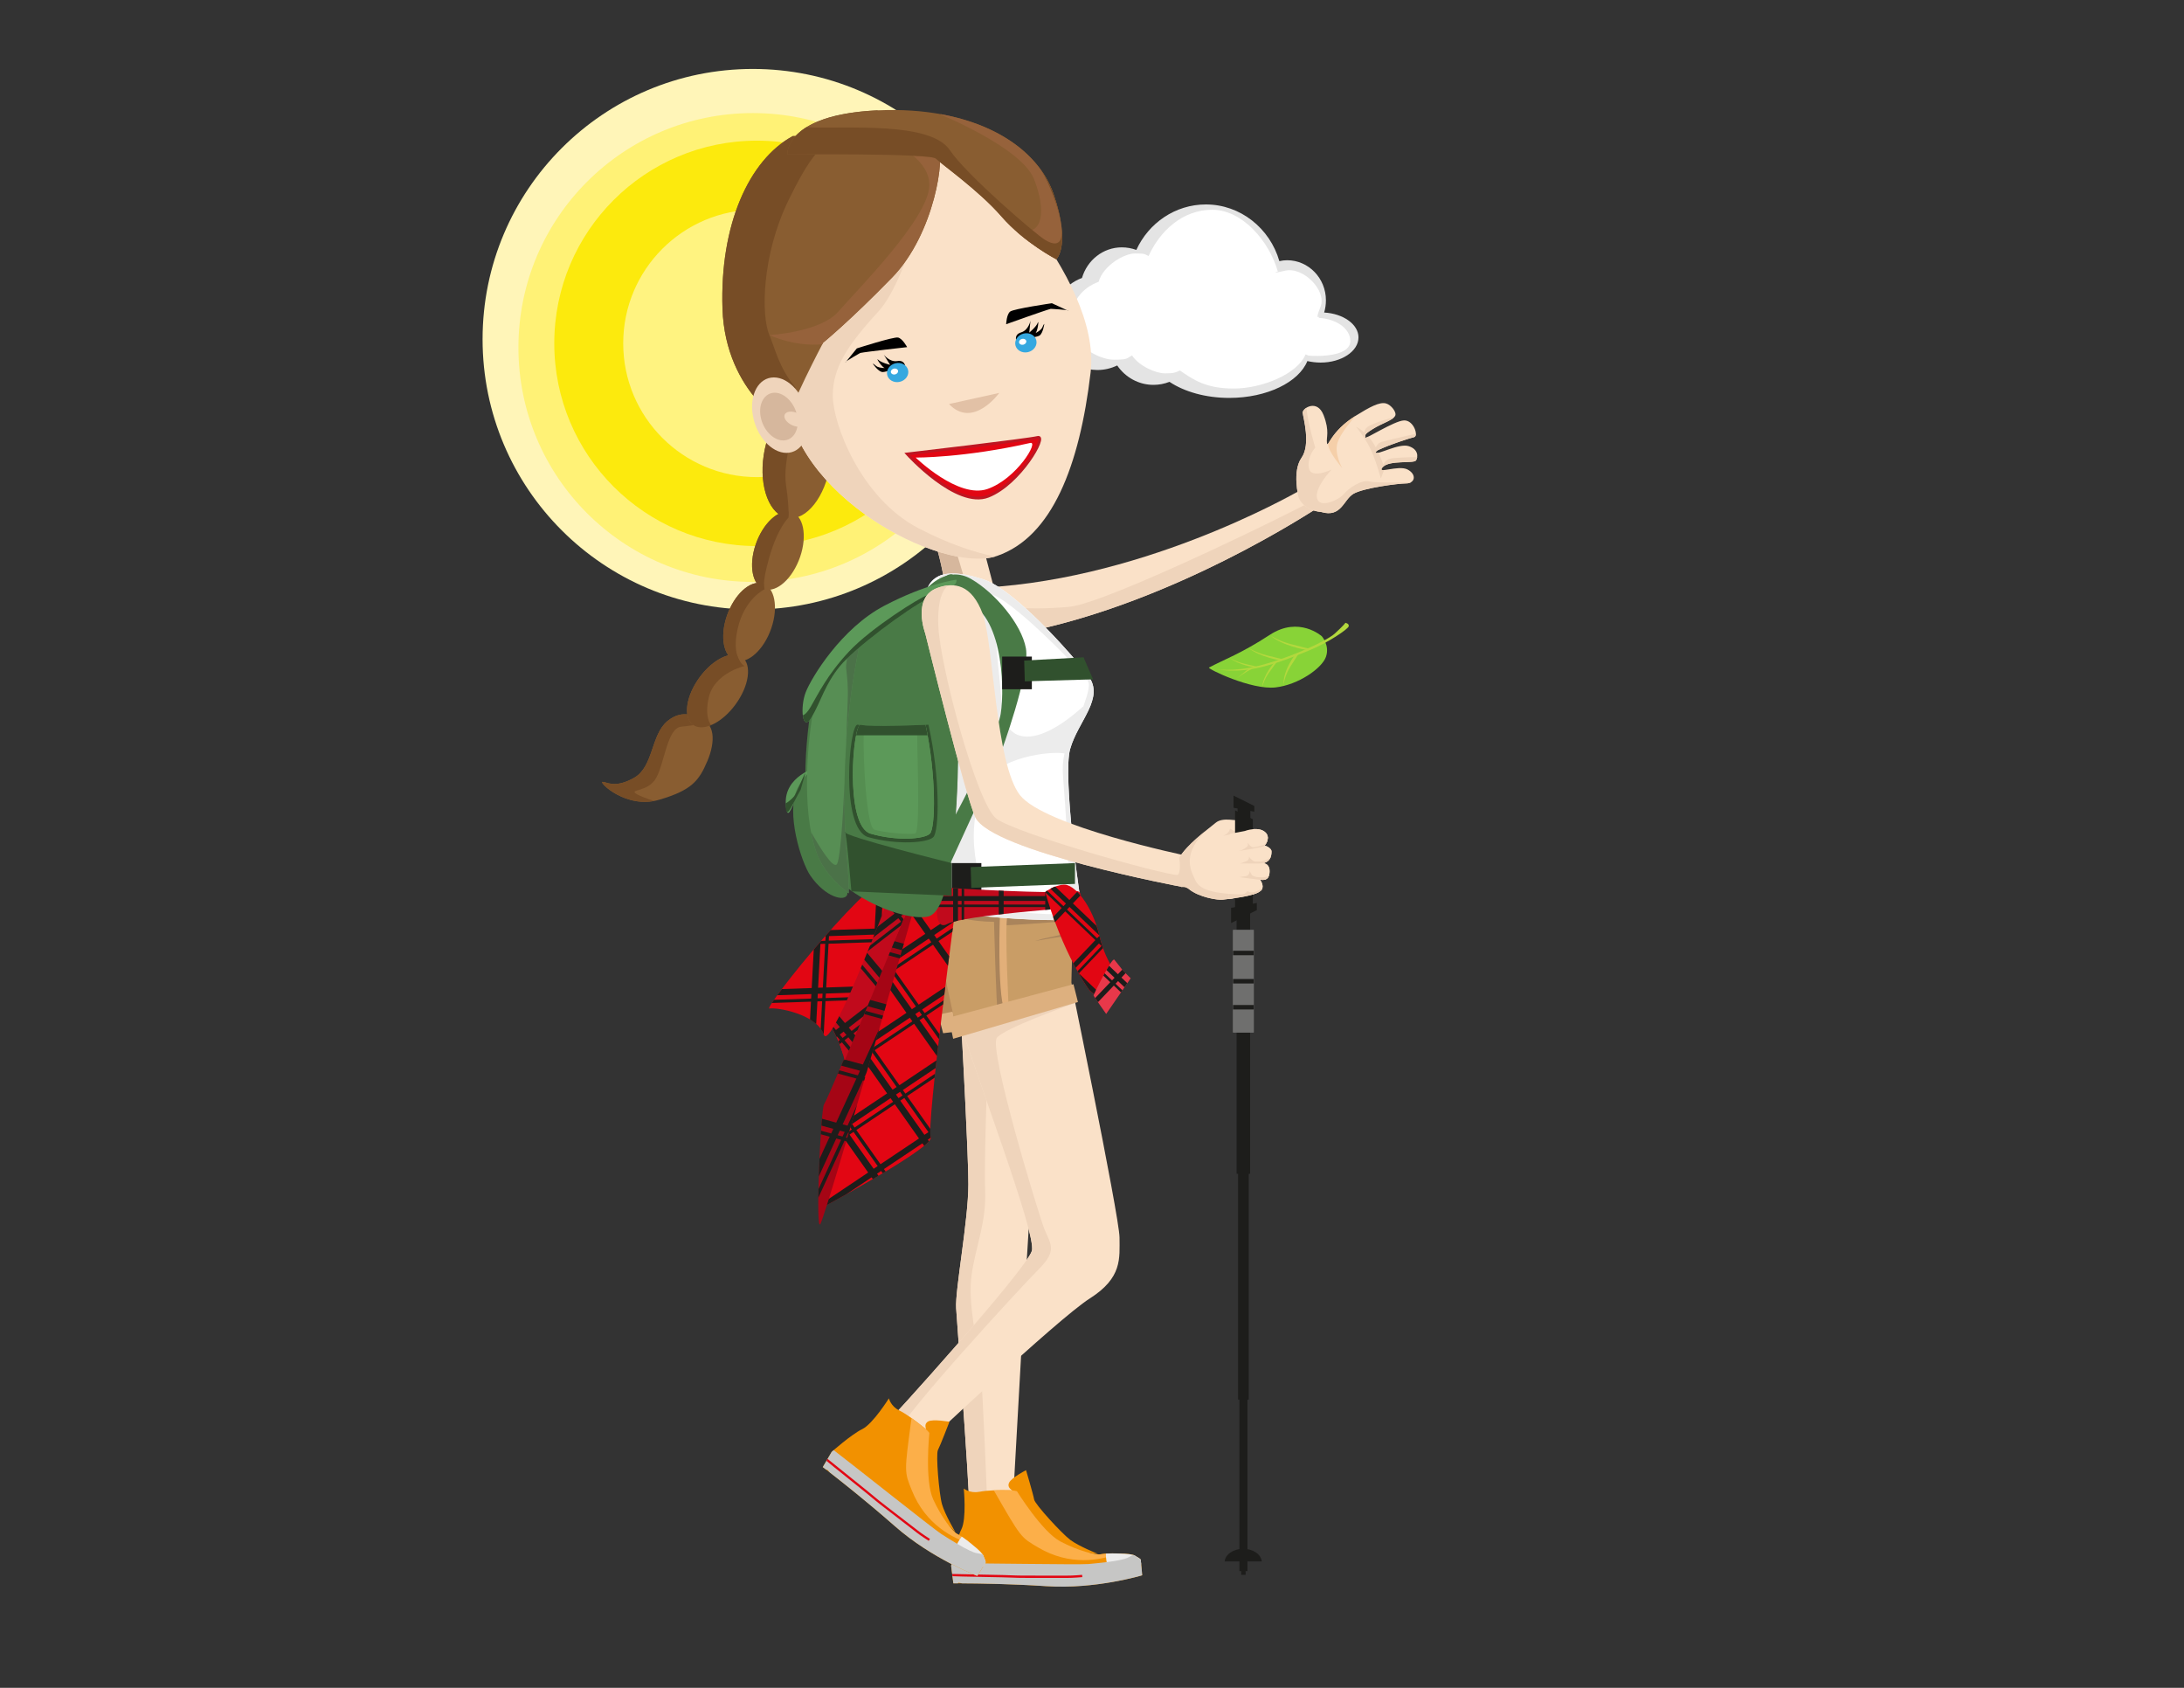<?xml version="1.0" encoding="UTF-8"?> <svg xmlns="http://www.w3.org/2000/svg" id="a" viewBox="0 0 792 612"><rect x="0" y="0" width="792" height="612" fill="#333333" stroke="none"/><g><circle cx="273" cy="123" r="98" fill="#fff5b8"></circle><circle cx="273" cy="126" r="85" fill="#fff276"></circle><circle cx="274.5" cy="124.5" r="73.5" fill="#fcea0d"></circle><circle cx="274.5" cy="124.5" r="48.5" fill="#fff380"></circle></g><g><path d="M437.29,74.13c-11.11,0-20.78,6.76-25.21,16.49-1.65-.6-3.42-.93-5.29-.93-6.79,0-12.55,4.67-14.42,11.1-6.46,2.36-11.11,8.74-11.11,16.16,0,9.51,7.53,17.21,16.72,17.21,2.56,0,4.97-.6,7.16-1.65,2.89,4.23,7.69,7.04,13.14,7.04,2.03,0,4-.38,5.82-1.1,5.34,3.57,13.09,5.83,21.69,5.83,13.68,0,25.22-5.72,28.31-13.36,1.5,.33,3.1,.55,4.81,.55,7.53,0,13.73-4.07,13.73-9.13,0-4.73-5.5-8.63-12.45-9.02,.43-1.43,.64-2.91,.64-4.45,0-7.97-6.3-14.51-14.05-14.51-.96,0-1.92,.11-2.83,.33-3.42-11.88-14.1-20.56-26.66-20.56Z" fill="#e4e4e4" fill-rule="evenodd"></path><path d="M439.64,76.06c-10.9,0-19.02,7.75-23.13,16.77-1.5-.61-.85-.93-4.86-.93s-11.54,4.34-13.25,10.28c-5.93,2.2-10.2,7.15-10.2,14.95s10.31,13.3,15.7,13.3,4.6-.55,6.62-1.54c2.62,3.9,8.6,6.49,12.02,6.49s3.69-.33,5.34-1.04c4.91,3.35,9.35,6.54,19.55,6.54s23.13-5.28,26.01-12.37c1.34,.38,.11,.55,4.38,.55s11.86-.88,11.86-5.39-5.02-8.03-11.43-8.41c.43-1.27-1.71,1.76,.64-4.07,2.3-5.83-6.31-14.62-12.93-13.03-6.68,1.59-1.76,.06-2.57,.27-3.15-10.99-12.87-22.37-23.77-22.37Z" fill="#fff" fill-rule="evenodd"></path></g><g><path d="M339.98,199.55s4.31,15.09,3.23,23.71c-1.08,8.62,21.01,4.31,21.01,4.31l-8.62-32.86-15.62,4.85Z" fill="#fae1c8"></path><path d="M355.75,226.35c-2.87-3.23-7.65-23.34-9.82-28.65l-5.95,1.85s4.31,15.09,3.23,23.71c-.55,4.36,4.85,5.41,10.3,5.38,1.99-.65,3-1.42,2.23-2.29Z" fill="#d6b79d"></path><g><path d="M348.01,360.96s3.16,55.57,3.16,68.5-4.85,38.39-4.44,44.85c.4,6.46,6.06,80,4.85,80.41-1.21,.4,15.35-2.42,15.35-2.42,0,0,6.47-121.62,8.08-132.13,1.62-10.51,1.21-61.42,1.21-61.42l-28.21,2.21Z" fill="#fae1c8"></path><path d="M348.36,367.22c.82,14.89,2.81,51.98,2.81,62.24,0,12.93-4.85,38.39-4.44,44.85,.4,6.46,6.06,80,4.85,80.41-.59,.2,3-.37,6.85-1-.72-14.33-1.94-48.52-2.81-56.78-1.08-10.24-4.85-24.24-3.23-35.02,1.62-10.78,5.39-18.86,4.85-30.71-.54-11.85,1.62-63.03,1.62-63.03,0,0-4.46-.45-10.49-.96Z" fill="#efd4bb"></path></g><g><path d="M367.17,540.6c-.19-.45-2.06-1.13-1.25-2.95,.81-1.82,6.16-4.58,6.16-4.58,0,0,2.67,8.99,2.94,10.66,.26,1.67,10.02,12.34,13.17,14.67,3.15,2.33,10,5.04,10,5.04,0,0-13.59-1.09-17.89-4.24-4.3-3.15-12.92-18.1-13.14-18.61Z" fill="#f29100"></path><path d="M355.02,540.94c1.52-.3,3.23-.45,4.86-.53,2.83-.13,5.4-.04,6.25-.05,1.35-.02,2.64,.34,2.64,.34,0,0,9.13,14.73,15.7,18.17,6.56,3.44,12.89,5.03,14.66,4.69,1.77-.35,3.98-.35,6.76-.28,2.78,.07,4.96,.26,5.75,.84,.79,.58,1.9,.92,2.01,1.51,.12,.59,.53,5.54,.53,5.54,0,0-16.8,5.12-34.7,3.95-17.9-1.17-33.77-1.02-33.77-1.02l-.81-6.35s1.79-9.37,3.74-13.25c1.94-3.88,.86-14.77,.86-14.77,0,0,2.29,1.82,5.51,1.19Z" fill="#f29100"></path><path d="M384.48,558.88c-6.56-3.44-15.7-18.17-15.7-18.17,0,0-1.3-.36-2.64-.34-.8,0-3.13-.07-5.75,.03,9.99,17.4,9.77,16.98,16.11,20.72,11.52,6.79,22.53,4.69,29.14,2.18-2.66-.07-4.79-.05-6.51,.28-1.77,.34-8.1-1.24-14.66-4.69Z" fill="none"></path><path d="M384.48,558.88c-6.56-3.44-15.7-18.17-15.7-18.17,0,0-1.3-.36-2.64-.34-.8,0-3.13-.07-5.75,.03,9.99,17.4,9.77,16.98,16.11,20.72,11.52,6.79,22.53,4.69,29.14,2.18-2.66-.07-4.79-.05-6.51,.28-1.77,.34-8.1-1.24-14.66-4.69Z" fill="#fcaf49"></path><path d="M405.9,563.29c-1.86-.05-3.47-.06-4.86,.04-.07,1.57,.38,4.03,.66,4.22,0,0,7.95,.04,12.14-.36-.07-.75-.14-1.36-.17-1.54-.12-.59-1.23-.93-2.01-1.51-.79-.58-2.97-.77-5.75-.84Z" fill="#ececec"></path><path d="M394.56,567.1c-2.93,.3-40.91-.33-49.45-.27-.12,.58-.19,.93-.19,.93l.81,6.35s.57,0,1.62,0c.15-.15,.24-.23,.24-.23l1.39,.24c5.53,.02,17.49,.17,30.53,1.02,17.9,1.17,34.7-3.95,34.7-3.95,0,0-.41-4.95-.53-5.54-.12-.59-1.23-.93-2.01-1.51-.17-.12-.4-.22-.69-.31-.59,.24-1.2,.53-1.79,.86-2.49,1.41-11.31,2.09-14.62,2.43Z" fill="#c6c6c5"></path><path d="M387.1,572.14c1.77,.03,5.24-.28,5.39-.29l-.07-.82s-3.58,.32-5.3,.28c-.57,0-2.72,0-5.39,0-5.32,0-13.36,.02-14.12-.08-.58-.08-5.96-.18-11.66-.29-4.11-.08-8.63-.17-10.65-.23l.1,.81c1.56,.08,4.59,.14,10.54,.25,5.17,.1,11.04,.21,11.57,.28,.75,.1,7.16,.1,14.23,.09,2.66,0,4.8,0,5.37,0Z" fill="#e20613"></path></g><g><g><path id="b" d="M351.28,213.26c60.87-1.45,117.4-33.96,120.17-35.44,.58-2.44,8.7,4.77,8.7,4.77,0,0-57.38,39-116.9,48.13l-11.97-17.47Z" fill="#fae1c8"></path><path d="M478.04,183.99c.08-1.71,.04-2.87-.14-3.27-.06-.05-.12-.1-.19-.15-.03,0-.06,.02-.09,.05-2.22,1.87-75.98,38.22-89.94,39.42-34.18,2.96-36.4-6.78-36.4-6.78l11.97,17.47c52.82-8.11,103.93-39.72,114.79-46.74Z" fill="#efd4bb"></path></g><g id="c"><path id="d" d="M470.92,180.34s-2.41-9.41,1.06-14.33c3.47-4.92,.55-14.71,.43-16.36-.12-1.65,5.25-5.08,7.57,.87,2.32,5.96,.88,8.12,1.24,10.12,.36,2,1.17-4.16,10.35-9.86,5.17-3.21,8.71-5.12,11.03-4.5,1.93,.51,4.03,3.32,3.32,4.53-.97,1.66-4.56,2.53-8.17,4.79-3.61,2.26-2.33,2.1-2.67,3.05-.34,.96,10.47-6.06,14.04-6.21,3.57-.16,5.42,5.7,3.66,6.07-1.75,.37-14.49,4.55-13.89,5.58,.6,1.02,8.37-3.47,11.95-2.32,3.58,1.15,3.45,3.92,2.66,5.16-.8,1.24-9.67-.25-12.1,2.47-2.44,2.72,5.68-.94,9.06,.85,3.38,1.79,2.68,5-.47,5.03-3.14,.03-15.58,1.65-19.18,3.77-3.61,2.12-4.36,8.76-11.67,6.6-6.77-.63-8.22-5.33-8.22-5.33h0Z" fill="#fae1c8"></path><path id="e" d="M482.13,185.36l-.54-.05" fill="none"></path><path id="f" d="M470.92,180.34s-2.41-9.41,1.06-14.33c3.47-4.92,.55-14.71,.43-16.36-.04-.54,.51-1.28,1.36-1.81,0,.02,0,.05,0,.07,.42,5.25,3.19,14.41,3.19,14.41,0,0-3.01,3.19-2.32,7.38,.7,4.19,8.27,.56,8.27,.56,0,0-6.2,6.37-5.31,10.36,.9,3.99,8.09,.54,9.73-1.48,1.64-2.02,6.28-5.27,9.12-4.58,2.28,.56,11.65,.39,15.23,.29-.44,.26-1.01,.42-1.7,.43-3.14,.03-15.58,1.65-19.18,3.77-3.61,2.12-4.36,8.76-11.67,6.6-6.77-.63-8.22-5.33-8.22-5.33h0Zm34.73-29.15c-1.25,1.43-4.57,2.34-7.9,4.42-3.61,2.26-2.34,2.1-2.67,3.05-.07,.2,.37,.04,1.14-.34,.3,.34,.6,.71,.92,1.11,.64,.82,1.24,1.78,1.78,2.79,.33-.76,.95-1.64,2.13-1.99,1.88-.56,9.91-2.38,12.4-2.95,0,.66-.2,1.14-.67,1.24-1.32,.28-8.91,2.74-12.29,4.36-.4,.12-.76,.23-1.05,.32,.03,.06,.06,.12,.09,.19-.49,.3-.74,.54-.64,.71,.11,.19,.47,.19,1.01,.07,.76,1.63,1.36,3.19,1.75,4.27,.36-.77,1.04-1.71,2.27-2.07,1.62-.48,7.12-.59,10.01-.62-.06,.47-.22,.88-.42,1.2-.8,1.24-9.67-.25-12.1,2.47-.82,.91-.45,1.11,.53,1.03l-1.2,3s-2.03-7.36-4.02-11.23c-1.99-3.88-4.92-7.41-4.92-7.41,0,0,1.24,.44,3,2.04,0-.66,.25-1.42,1.17-2.09,1.92-1.38,8.42-3.21,9.71-3.57h0Z" fill="#efd4bb"></path><path id="g" d="M481.62,160.88c.73-.9,2.79-5.64,9.97-10.09h.01c-1.66,1.87-5.34,6.25-6.48,9.47-1.48,4.2,1.65,9.49,1.65,9.49,0,0-5.32-6.15-5.16-8.88h0Z" fill="#f5cfa9"></path></g></g><g><path d="M386.59,347.43s19.39,93.74,19.39,101.29,1.08,14.55-10.78,22.09c-11.85,7.54-61.96,54.95-61.96,54.95,0,0-12.93-9.16-12.39-9.16s51.18-56.03,53.34-63.03c1.97-6.42-24.08-73.41-28.88-92.07-.44-1.71-.7-3.02-.75-3.83-.54-9.7,5.39-17.24,5.39-17.24l36.64,7Z" fill="#fae1c8"></path><path d="M389.92,363.68c-.5-2.44-.95-4.67-1.36-6.66l-41.93,9.11c7.02,23.17,29.4,81.48,27.57,87.44-2.16,7-52.8,63.03-53.34,63.03-.22,0,1.86,1.57,4.37,3.4,.08-.14,.15-.28,.2-.44,2.16-6.46,44.18-52.26,51.18-59.26,7-7,4.31-9.16,2.16-14.55-2.16-5.39-20.47-65.73-17.24-69.5,2.86-3.34,23.63-10.89,28.38-12.58Z" fill="#efd4bb"></path></g><path d="M353.32,366.97l-9.29,7.27s-18.18-35.15-2.42-46.87c15.76-11.72,22.63-6.06,22.63-6.06l14.95,39.19-25.86,6.47Z" fill="#b58857"></path><polygon points="340.26 367.91 348.47 366.16 348.61 373.83 342.01 374.64 340.26 367.91" fill="#ddb07f"></polygon><path d="M341.2,346.36c3.64,18.59,6.06,28.29,6.06,28.29l22.91-6.51c-3.55-20.4-5.94-46.82-5.94-46.82,0,0-2.43-3.39-5.25-7.62-2.24-.79-3.64-1.27-3.64-1.27,0,0-17.78,15.35-14.14,33.94Z" fill="#b28a5d"></path><path d="M355.34,312.42s-17.78,15.35-14.14,33.94c3.64,18.59,6.06,28.29,6.06,28.29l41.21-11.72s0-30.3,2.42-33.94c2.42-3.64-35.56-16.57-35.56-16.57Z" fill="#c99d66"></path><g><path d="M384.16,339.08l-6.19,1.35-2.69,.81s11.31-2.15,13.74-1.88c.05,0,.12,0,.18,.02,.1-1.33,.2-2.59,.32-3.76-2.54,1.68-5.36,3.47-5.36,3.47Z" fill="#aa845b"></path><path d="M351.3,333.43c4.04,.81,9.16,.81,9.16,.81,0,0,.81,30.98,1.35,32.59,.54,1.62,2.42-.27,2.42-.27l-.54-30.98s18.2-.93,26.07-2.02c.3-2.23,.68-3.89,1.14-4.58,1.42-2.13-11.06-7.46-21.62-11.51-6.52,.24-16.36,.6-16.9,.6-.66,0-3.14,2.36-4.6,3.05-1.77,2.56-3.52,5.59-4.84,8.97,1.59,.85,5.29,2.72,8.37,3.33Z" fill="#aa845b"></path></g><path d="M362.62,331.54s-1.08,27.48,1.62,35.02c2.69,7.54,1.08,3.23,1.08,3.23l.54-2.69s-1.62-30.71-.54-35.02c1.08-4.31-2.69-.54-2.69-.54Z" fill="#e2af79"></path><polygon points="344.03 368.99 389.28 356.86 390.9 363.33 345.65 376.66 344.03 368.99" fill="#ddb07f"></polygon><path d="M335.41,219.75s9.29,33.13,11.31,51.72c2.02,18.59-2.83,48.8-7.14,54.28-5.93,7.54,54.14,9.02,53.47,7.14-1.11-3.12-7.81-51.18-4.98-61.28,2.83-10.1,12.66-18.45,6.6-26.53-6.06-8.08-26.8-31.25-37.71-34.88-10.91-3.64-22.09-4.44-21.55,9.56Z" fill="#fff"></path><path d="M387.77,273.08s0-.03,0-.05c.03-.16,.05-.32,.08-.47,0-.05,.02-.1,.03-.15,.02-.12,.05-.23,.07-.34,.04-.16,.08-.32,.12-.46,.18-.63,.38-1.26,.61-1.88v-.03c.24-.61,.48-1.21,.74-1.81,.01-.03,.02-.05,.03-.07,.25-.58,.52-1.16,.8-1.73,.02-.05,.05-.09,.07-.14,.27-.54,.54-1.08,.82-1.61,.05-.1,.11-.21,.16-.31,.22-.42,.45-.84,.68-1.26,.98-1.81,1.96-3.57,2.77-5.29h0c2.01-4.32,2.91-8.39-.09-12.39-5.58-7.44-23.59-27.64-34.93-33.65h0s-.04-.02-.06-.03h-.01c-.95-.51-1.87-.92-2.71-1.2-6.24-2.08-12.57-3.23-16.74-1.21,.33,.77,.78,1.45,1.39,2.02,2.97,2.77-.18,10.21-3.68,18.16,2.9,11.21,7.46,29.97,8.8,42.32,2.02,18.59-2.83,48.8-7.14,54.28-2.35,3,5.7,5.03,16.23,6.28h0s.1,.01,.14,.02c.42,.05,.84,.1,1.27,.14,.04,0,.08,0,.12,.01,.47,.05,.94,.1,1.41,.15,.14,.01,.28,.03,.42,.04,.34,.03,.68,.07,1.02,.1,.17,.01,.33,.03,.5,.05,.34,.03,.67,.06,1.01,.09,.15,.01,.3,.03,.45,.04,.06,0,.11,.01,.17,.02h0c14.77,1.25,31.08,1.18,30.73,.2-1.05-2.95-7.09-46-5.37-59.27,.02-.19,.05-.37,.08-.54Zm-27.04-57.1c8.62,3.77,32.33,28.01,33.94,31.25,.65,1.3-.35,4.93-1.81,8.92-.11,.07-.23,.13-.34,.23-16.16,14.55-28.01,14.01-29.09,0-.51-6.59-3.08-29.08-3.53-40.82,.26,.14,.53,.28,.83,.42Zm25.86,115.29c-2.03,.81-18.06-.51-25.19-1.22-.19-.31-.41-.62-.67-.94-6.46-8.08-11.31-27.61-3.77-44.72,4.33-9.82,24.06-12.2,29.08-11.18-.47,1.93-.83,4.63-.53,8.49,.54,7,3.77,48.49,1.08,49.56Z" fill="#ececec"></path><path d="M336.49,213.02s7-8.05,15.62-3.11c8.62,4.94,18.32,16.31,19.93,25.2,1.62,8.89-9.16,38.05-9.16,38.05l-19.93,43.57,.54-15.62s17.78-32.39,19.4-42.27c1.62-9.88,.54-39.03-14.55-41.01-15.08-1.98-11.85-2.65-11.85-2.65h1.35l-1.35-2.15Z" fill="#497a46"></path><rect x="363.42" y="238.07" width="10.77" height="11.85" fill="#1d1d1b"></rect><polygon points="396.4 246.33 371.63 247.05 371.41 239.51 392.93 238.34 396.4 246.33" fill="#31512e"></polygon><rect x="345.11" y="312.95" width="10.77" height="11.85" fill="#1d1d1b"></rect><polygon points="389.82 320.5 352.23 321.93 352.01 314.4 389.82 312.95 389.82 320.5" fill="#31512e"></polygon><g><path d="M346.8,327s-11.03,81.89-9.26,85.29c1.77,3.4-38.32,24.97-38.32,24.97,0,0,9.45-34.64,9.14-37.07-.31-2.43-.06-15.2-6.03-26.26-5.97-11.07,23.29-57.32,23.29-57.32l21.18,10.39Z" fill="#e20613"></path><path d="M318.06,425.56l1.46-.98,.59,.83c.35-.21,.7-.42,1.05-.63l-.62-.88,13.96-9.34,.64,.91c.74-.61,1.33-1.16,1.74-1.64l-.41-.59,1.12-.75c0-.07-.02-.14-.05-.19-.17-.33-.22-1.37-.18-2.98l-8.4-11.89,9.96-6.67c.05-.47,.1-.95,.15-1.43l-10.75,7.2-.92-1.3,11.9-7.96c.1-.92,.2-1.85,.31-2.79l-13.44,9-8.96-12.69,14.29-9.57,8.28,11.73c.13-1.17,.27-2.35,.41-3.54l-6.72-9.51,1.46-.98,5.56,7.87c.07-.6,.14-1.21,.21-1.82l-4.76-6.73,6.06-4.05c.06-.48,.12-.97,.18-1.45l-6.87,4.6-.92-1.3,8.05-5.39c.12-.95,.23-1.88,.35-2.81l-9.64,6.45-8.76-12.4,13.96-9.34,5.4,7.65c.15-1.19,.3-2.35,.45-3.48l-3.87-5.48,5.02-3.36c.07-.5,.13-.99,.19-1.46l-5.85,3.91-.92-1.3,7.04-4.71c.14-1.04,.26-1.99,.37-2.83l-8.65,5.79-12.94-18.32-.74,.49c-.26,.42-.54,.88-.84,1.39l12.54,17.76-13.96,9.34-7.73-10.95c-.21,.4-.43,.81-.64,1.22l7.36,10.42-1.46,.98-6.81-9.64c-.41,.79-.81,1.59-1.22,2.4l6.05,8.56-13.62,9.12c-.36,1.11-.69,2.18-.96,3.22l.51-.34,.92,1.3-1.47,.98-.33-.46c-.26,1.17-.46,2.27-.57,3.3l8.32,11.78-4.15,2.78c.21,.74,.41,1.47,.58,2.19l4.81-3.22,.92,1.3-5.35,3.58c.09,.39,.16,.79,.24,1.17l5.75-3.85,8.96,12.69-13.96,9.34-.31-.44c-.26,1.15-.56,2.45-.9,3.84l1.43-.96,.92,1.3-1.46,.98-.9-1.27c-.3,1.22-.62,2.51-.95,3.84l.51-.34,8.75,12.39-15.08,10.09c-.35,1.29-.55,2.04-.55,2.04,0,0,3.15-1.69,7.64-4.21l9.23-6.17,.46,.64c.68-.4,1.37-.8,2.05-1.21l-.54-.76Zm1.24-3.42l-8.75-12.39,13.96-9.35,8.75,12.4-13.96,9.34Zm17.4-11.64l-1.47,.98-8.76-12.39,1.47-.98,8.75,12.4Zm-10.31-14.6l.92,1.3-1.47,.98-.92-1.3,1.47-.98Zm-9.82-16.02l-.92-1.3,14.29-9.56,.92,1.3-14.29,9.56Zm16.81-13.17l.92,1.3-1.46,.98-.92-1.3,1.46-.98Zm-1.24-1.75l-1.46,.98-8.76-12.4,1.46-.98,8.76,12.4Zm4.67-24.63l.92,1.3-13.96,9.34-.92-1.3,13.96-9.34Zm-14.98,10.03l.92,1.3-1.46,.98-.92-1.3,1.46-.98Zm-1.88,4.5l8.76,12.4-14.29,9.57-8.76-12.4,14.29-9.57Zm-15.85,7.36l14.29-9.57,.92,1.3-14.29,9.57-.92-1.3Zm7.83,16.26l-8.76-12.4,1.46-.98,8.76,12.4-1.47,.98Zm1.24,1.75l1.46-.98,.92,1.3-1.46,.98-.92-1.3Zm1.56,2.2l1.46-.98,8.96,12.69-1.47,.98-8.96-12.69Zm-5.74,25.11l13.96-9.35,.92,1.3-13.96,9.34-.92-1.3Zm7.83,16.26l-8.76-12.4,1.46-.98,8.76,12.39-1.46,.98Z" fill="#1d1d1b"></path><path d="M333.93,320.75c-3.12,2.8-32.98,76.66-35.11,79.7-1.21,1.73-3.21,47.45-1.28,43.29,3.13-6.74,36.39-122.99,36.39-122.99Z" fill="#a50515"></path><g><path d="M326.59,346.29l-4.06-1.1c-.17,.39-.33,.78-.5,1.17l4.21,1.15c.12-.41,.23-.81,.35-1.21Z" fill="#1d1d1b"></path><path d="M306.76,412.43l.77-1.68,.25,.07c.96-3.25,1.96-6.64,2.99-10.12l-3.42,7.46-1.76-.48,7.33-15.97,.45,.12c.12-.4,.24-.81,.36-1.21l-.27-.07,.77-1.67h.01c1.55-5.31,3.12-10.68,4.65-15.96l-5.99,13.06-6.85-1.86c-.33,.78-.65,1.54-.97,2.28l6.78,1.84-.77,1.68-6.73-1.83c-.17,.4-.34,.79-.5,1.17l6.7,1.82-7.33,15.97-5.15-1.4c-.07,.77-.14,1.6-.2,2.49l4.31,1.17-.77,1.68-3.68-1c-.03,.42-.06,.85-.09,1.29l3.23,.88-3.71,8.09c-.09,2.11-.18,4.25-.24,6.34l6.33-13.78,1.76,.48-8.21,17.88c-.02,1.07-.04,2.11-.05,3.11l9.48-20.65,.68,.18c.12-.4,.24-.81,.36-1.21l-.5-.14Zm-1.22-.33l-1.76-.48,.77-1.68,1.76,.48-.77,1.68Z" fill="#1d1d1b"></path><path d="M323.26,343.5l3.83,1.04c.23-.8,.46-1.58,.68-2.35l-3.53-.96c-.32,.75-.65,1.5-.98,2.27Z" fill="#1d1d1b"></path><path d="M320.23,368.26l-6.73-1.83c-.16,.39-.33,.78-.5,1.17l6.88,1.87c.12-.41,.24-.81,.35-1.21Z" fill="#1d1d1b"></path><path d="M314.21,364.74l6.53,1.77c.23-.79,.46-1.57,.68-2.35l-6.25-1.7c-.32,.76-.64,1.52-.96,2.28Z" fill="#1d1d1b"></path></g><path d="M306.33,384.51c8.62-20.14,22.13-53.48,26.8-64.21l-7.52-3.69s-29.26,46.25-23.29,57.32c1.88,3.48,3.14,7.14,4,10.58Z" fill="#c10a1c"></path><g><path d="M310.96,373.57c.29-.68,.58-1.37,.87-2.07l-3.01,2.32-1.03-1.22,5.27-4.07c.55-1.32,1.11-2.66,1.67-4l-8.32,6.42-4.4-5.25c-.22,1.12-.37,2.18-.44,3.16l2.97,3.54-1.39,1.07-1.51-1.8c.12,.86,.34,1.61,.69,2.25,.37,.69,.71,1.39,1.04,2.09l.19-.15,1.02,1.22-.55,.43c.15,.36,.29,.71,.43,1.07l.84-.64,2.54,3.03c.18-.42,.36-.84,.53-1.26l-2.11-2.52,1.39-1.08,1.48,1.77c.34-.81,.68-1.62,1.03-2.45l-.64-.77,1.43-1.1Zm-5.41,2.78l-1.02-1.22,1.39-1.08,1.03,1.22-1.39,1.08Z" fill="#1d1d1b"></path><path d="M322.84,321.14c-.4,.66-.82,1.38-1.28,2.15l5.18,6.17-1.39,1.08-4.73-5.64c-.21,.36-.43,.74-.65,1.12l4.41,5.27-12.58,9.71c-.74,1.45-1.46,2.92-2.17,4.39l.99-.77,1.02,1.22-1.39,1.08-.87-1.03c-.19,.41-.39,.81-.58,1.21l.47,.56-1.14,.88c-.33,.72-.65,1.43-.96,2.14l2.82-2.17,7.61,9.09c.18-.43,.35-.85,.53-1.27l-7.17-8.56,1.39-1.08,6.54,7.8c.34-.83,.68-1.65,1.02-2.47l-5.68-6.78,12.47-9.63c.33-.79,.65-1.57,.96-2.33l-.93-1.11,1.39-1.07,.3,.36c.73-1.75,1.41-3.38,2.04-4.88l-1.85,1.42-5.77-6.88Zm3.94,13.02l-13.27,10.25-1.03-1.22,13.27-10.25,1.03,1.22Z" fill="#1d1d1b"></path></g><path d="M325.62,316.61c-7.83-2.49-49.23,49.59-46.61,49.08,2.62-.5,17.15,1.94,19.72,9.43,2.56,7.49,26.89-58.51,26.89-58.51Z" fill="#e20613"></path><g><path d="M296.41,363.1l1.73-.06-.53,9.97c.46,.63,.83,1.31,1.09,2.03l.64-12.04,7.74-.26c.17-.37,.34-.76,.52-1.14l-8.2,.28,.09-1.63,8.86-.3c.32-.72,.65-1.47,.97-2.22l-9.71,.33,.85-15.88,15.53-.52c.15-.38,.3-.76,.46-1.14l-15.92,.53,.09-1.63,16.46-.55v.09c.94-2.38,1.84-4.68,2.68-6.86l.59-11.01,3.67-.12c.15-.41,.29-.79,.43-1.14l-4.04,.14,.07-1.39c-1.04,.71-2.18,1.6-3.4,2.63l.94-.03-.83,15.51-15.96,.54c-.67,.75-1.33,1.5-2,2.26h.18l-.09,1.62-1.55,.05c-.9,1.04-1.79,2.08-2.67,3.12l-.75,13.98-10.8,.36c-.61,.8-1.16,1.55-1.67,2.24l12.35-.42-.09,1.63-13.45,.45c-.29,.42-.55,.81-.78,1.15l14.17-.47-.34,6.46c.81,.49,1.56,1.03,2.24,1.62l.44-8.16Zm1.11-20.83l1.73-.06-.85,15.88-1.73,.06,.85-15.88Zm-.96,18.07l1.73-.06-.09,1.63-1.72,.06,.09-1.63Z" fill="#1d1d1b"></path><path d="M320.83,318.3l4.2-.14c.37-1,.58-1.55,.58-1.55-1.05-.33-2.71,.32-4.78,1.69Z" fill="#1d1d1b"></path></g></g><g><path d="M340.26,321.58c2.69,.54,44.18,2.69,49.03,1.62,4.85-1.08,1.62,5.79,1.62,5.79,0,0-41.48,2.83-47.41,6.06-5.93,3.23-3.23-13.47-3.23-13.47Z" fill="#c10a1c"></path><path d="M383.04,329.58v-.67h7.9c.06-.14,.21-.48,.37-.91h-8.26v-1.32h8.68c.15-.59,.25-1.21,.23-1.77h-8.91v-1.41c-.3,0-.6,0-.91,0v1.41h-1.32v-1.42c-.57,0-1.17-.01-1.78-.02v1.44h-15.08v-1.91c-.59-.02-1.18-.05-1.77-.08v1.98h-12.55v-2.62c-.31-.02-.62-.04-.91-.05v2.67h-1.32v-2.75c-.62-.04-1.22-.08-1.77-.11v2.86h-5.77c-.05,.56-.1,1.15-.14,1.77h5.9v1.32h-5.96c0,.3-.01,.61-.01,.91h5.97v5.36c.53-.15,1.12-.3,1.77-.44v-4.92h1.32v4.64c.3-.06,.6-.12,.91-.17v-4.46h12.55v2.67c.59-.07,1.18-.13,1.77-.2v-2.47h15.08v1.01c.61-.05,1.2-.1,1.78-.15v-.86h1.32v.75c.31-.03,.62-.05,.91-.07Zm-34.33-1.59h-1.32v-1.32h1.32v1.32Zm13.47,0h-12.55v-1.32h12.55v1.32Zm16.86,0h-15.08v-1.32h15.08v1.32Zm1.78,0v-1.32h1.32v1.32h-1.32Z" fill="#1d1d1b"></path></g><g><path d="M401.63,362.82l6.66-6.99c.02-.17-.02-.28-.16-.31-.28-.06-.73-.3-1.29-.74l-6.5,6.82-9.09-8.66,8.74-9.17c-.24-.7-.48-1.42-.7-2.19l-.16-.15,.08-.09c-.18-.64-.36-1.3-.52-1.98,0-.01,0-.02,0-.03l-.84,.88-10.92-10.41,.91-.95,10.8,10.29c-.29-1.17-.61-2.29-.97-3.38l-8.6-8.2,2.75-2.88c-.4-.48-.8-.92-1.2-1.31l-2.83,2.97-5.11-4.87c-.65,.24-1.24,.52-1.75,.79l5.63,5.37-.91,.95-5.9-5.62c-.46,.3-.72,.51-.72,.51,0,0,0,.04,.02,.09l5.96,5.68-3.1,3.25c.21,.6,.44,1.22,.68,1.86l3.71-3.89,10.92,10.41-8.03,8.43c.29,.55,.58,1.1,.88,1.65l8.44-8.85,.95,.91-8.72,9.15c1.29,2.29,2.68,4.55,4.18,6.72l.85,.81,6.44,4.46s.14-.16,.36-.42l-.94-.9Z" fill="#e20613"></path><g><path d="M395.21,359.29c-10.77-15.35-16.16-35.83-16.16-35.83,0,0,2.96-2.42,6.73-2.69,3.77-.27,10.24,7.27,12.93,18.59,2.69,11.31,8.08,15.89,9.43,16.16,1.35,.27-5.93,8.62-5.93,8.62l-7-4.85Z" fill="#e20613"></path><path d="M401.63,362.82l6.66-6.99c.02-.17-.02-.28-.16-.31-.28-.06-.73-.3-1.29-.74l-6.5,6.82-9.09-8.66,8.74-9.17c-.24-.7-.48-1.42-.7-2.19l-.16-.15,.08-.09c-.18-.64-.36-1.3-.52-1.98,0-.01,0-.02,0-.03l-.84,.88-10.92-10.41,.91-.95,10.8,10.29c-.29-1.17-.61-2.29-.97-3.38l-8.6-8.2,2.75-2.88c-.4-.48-.8-.92-1.2-1.31l-2.83,2.97-5.11-4.87c-.65,.24-1.24,.52-1.75,.79l5.63,5.37-.91,.95-5.9-5.62c-.46,.3-.72,.51-.72,.51,0,0,0,.04,.02,.09l5.96,5.68-3.1,3.25c.21,.6,.44,1.22,.68,1.86l3.71-3.89,10.92,10.41-8.03,8.43c.29,.55,.58,1.1,.88,1.65l8.44-8.85,.95,.91-8.72,9.15c1.29,2.29,2.68,4.55,4.18,6.72l.85,.81,6.44,4.46s.14-.16,.36-.42l-.94-.9Z" fill="#1d1d1b"></path></g><path d="M407.06,351.75c-.54-.81-2.15-2.69-2.96-3.77-.81-1.08-7.54,12.66-7.54,12.93s4.58,6.74,4.58,6.74l8.89-12.93-2.96-2.96Z" fill="#e8384a"></path><path d="M400.57,352.93c-.15,.27-.3,.55-.45,.83l2.5,2.38-5.47,5.74c.28,.42,.63,.94,1.02,1.5l5.74-6.02,2.6,2.47,.52-.76-2.49-2.38,.91-.95,2.34,2.23,1.02-1.48-2.13-2.03,1.52-1.6-1.12-1.12s-.07-.1-.11-.15l-1.57,1.65-3.22-3.07c-.29,.48-.6,1-.92,1.57l2.92,2.79-.91,.95-2.68-2.55Z" fill="#1d1d1b"></path></g><g><path d="M341.21,210.12c-1.5,1.15-42.12,23.3-45.56,38.52-3.44,15.22-6.02,42.8,0,58.98,6.02,16.17,31.7,26.65,40.83,24.73,14.49-3.05,10.75-94.65,10.75-109.39s-.43-17.12-6.02-12.84Z" fill="#497a46"></path><path d="M296.28,278.15s-12.05,3.25-11.31,13.53c.46,6.33,1.9,1.73,4.14-3.28,1.39-3.12,3.09-6.41,5.05-7.31,5.1-2.35,2.13-2.93,2.13-2.93Z" fill="#5c9959"></path><path d="M293.93,317.57c5.37,7.79,12.46,9.51,13.32,6.8,.86-2.72-9.89-45.31-9.89-45.31,0,0-3.87-1.81-8.17,6.8-4.3,8.61,1.29,26.73,4.73,31.72Z" fill="#497a46"></path><path d="M296.25,250.61c-3.44,15.22-6.02,42.8,0,58.98,2.04,5.49,6.36,10.37,11.52,14.33,.03-3.49-.13-7.39-.52-11.79-2.93-32.8,.9-62.65,4.95-80.43-7.91,6.28-14.64,13.1-15.95,18.91Z" fill="#578e54"></path><path d="M289.26,288.31c.35-.65,.71-1.3,1.08-1.93l1.65-5.84c-.06,.03-.12,.07-.19,.1-.21,.25-3.03,7.17-3.81,8.08-1.62,1.89-3.1,2.58-3.1,2.58,0,6.35,1.77,1.86,4.36-2.98Z" fill="#31512e"></path><g><path d="M307.25,312.14c-.87-9.81-1.14-19.35-.98-28.38-.68,14.38-1.65,28.76-2.91,29.74-1.48,1.15-5.96-6.02-9.24-11.79,.54,2.83,1.24,5.48,2.13,7.88,2.04,5.49,6.36,10.37,11.52,14.33,.03-3.49-.13-7.39-.52-11.79Z" fill="#4b7248"></path><path d="M307.93,235.26c-.67,2.74-1.22,5.82-1.08,7.12,.27,2.42,.81,6.2,.54,12.12-.08,1.82-.27,7.89-.55,15.48,1.02-15.35,3.15-28.6,5.36-38.28-1.47,1.17-2.9,2.36-4.27,3.55Z" fill="#4b7248"></path></g><path d="M336.69,262.78s-21.27,1.04-25.66,0c-3.04-.72-6.53,37.91,3.91,40.79,10.44,2.88,21.31,2.06,23.49,0,2.17-2.06,2.61-21.42-1.74-40.79Z" fill="#31512e"></path><path d="M335.63,262.78s-19.48,1-23.51,0c-2.78-.69-5.98,36.71,3.59,39.5,9.56,2.79,19.53,1.99,21.52,0,1.99-2,2.39-20.75-1.59-39.5Z" fill="#5c9959"></path><path d="M346.79,210.19s-10.75,1.36-26.22,9.51c-15.47,8.16-26.22,25.83-28.37,31.26-2.15,5.44-1.29,14.95,2.15,9.06,3.44-5.89,4.73-11.78,10.32-18.58,5.59-6.8,27.94-23.56,35.68-26.28,7.74-2.72,6.45-4.98,6.45-4.98Z" fill="#5c9959"></path><path d="M345.11,312.95s-39.33-9.7-38.79-11.31c.54-1.62,2.42,21.55,2.42,21.55l36.37,1.61v-11.85Z" fill="#31512e"></path><path d="M337.54,216.43c-.54-.37-1.09-.58-1.59-.45-2.15,.54-19.93,11.58-28.01,20.2-8.08,8.62-11.31,15.62-14.01,20.2-1.19,2.03-2.12,2.79-2.79,3,.32,2.58,1.41,3.73,3.22,.64,3.44-5.89,4.73-11.78,10.32-18.58,5.02-6.1,23.53-20.22,32.86-25.02Z" fill="#31512e"></path><g><path d="M313.54,263.93h.05s-.03,0-.05,0Z" fill="#558e51"></path><path d="M332.71,263.39c-.54,.81,1.35,38.25-.81,38.79-2.16,.54-11.31-.27-14.81-1.35-3.45-1.06-4.55-36.31-3.55-36.9-.21,0-1.14,.04-2.41,.1-2.37,6.46-3.86,35.79,4.57,38.25,9.56,2.79,19.53,1.99,21.52,0,1.99-2,2.39-20.75-1.59-39.5,0,0-.76,.04-2.01,.09-.49,.21-.82,.39-.9,.52Z" fill="#558e51"></path></g><path d="M310.45,266.62h25.93c-.23-1.28-.48-2.56-.75-3.84,0,0-19.48,1-23.51,0-.58-.14-1.17,1.36-1.67,3.84Z" fill="#31512e"></path></g><g><path d="M335.54,229.72s14.66,59.39,18.18,66.67c5.93,12.26,74.89,25.19,74.89,25.19l1.62-11.31s-51.45-10.64-60.34-21.95c-8.89-11.31-9.61-55.05-13.47-65.59-4.04-11.04-10.52-11.67-16.43-9.56-9.43,3.37-4.44,16.57-4.44,16.57Z" fill="#fae1c8"></path><path d="M429.09,318.23c-.63-.61-1.29-.96-1.97-.96-5.27,0-58.85-15.09-65.85-20.48s-20.47-55.49-21.01-70.04c-.37-9.98,2.05-13.37,3.61-14.51-1.3,.12-2.6,.45-3.87,.91-9.43,3.37-4.44,16.57-4.44,16.57,0,0,14.66,59.39,18.18,66.67,5.93,12.26,74.89,25.19,74.89,25.19l.48-3.34Z" fill="#efd4bb"></path></g><path d="M457.82,312.99c1.07-.15,3.36-.87,3.28-4.29-.04-1.52-3.05-2.28-2.59-2.24,.45,.04,2.1-2.62,.68-4.33-2.38-2.86-7.81-.81-7.81-.81,0,0,1.75-4.18-.78-3.87-2.53,.31-7.12-1.27-9.74,.87-3.57,2.92-10.35,7.89-13.27,12.76,.34,2.68,1.04,6.79,2.34,10.67,.43,.11,.81,.28,1.13,.55,3.68,3.09,10.77,4.17,12.4,3.91,2.41-.38,12.35-1.17,14.08-3.64,1.03-1.47-.62-3.67-.62-3.67,0,0,3.14,1.05,3.46-2.39,.29-3.12-1.59-3.52-2.54-3.53Z" fill="#fae1c8"></path><path d="M447.84,301.3c-1.24-.06-1.67-1.5-1.96-.34-.28,1.17-2.28,2.12-2.28,2.12l8.31-1.83s-2.83,.11-4.07,.05Z" fill="#efd4bb"></path><path d="M452.34,305.28s.06,.11,.16,.26c-.06-.46-.16-.26-.16-.26Z" fill="#efd4bb"></path><path d="M448.18,308.73s8.08-1.22,10.13-1.89c.18-.06,.33-.14,.47-.24-.27-.11-.41-.16-.28-.15,.36,.03,1.44-1.6,1.21-3.12-.14,.8-.44,2.25-.9,2.65-.64,.57-3.69,1.3-4.59,1.19-.68-.08-1.41-1.13-1.73-1.63,.03,.2,.04,.52,.04,1.05,0,.23-1.75,1.91-4.36,2.14Z" fill="#efd4bb"></path><path d="M454.35,317.54c-.64-.26-1.15-1.81-1.15-1.81,0,0,0,1.75-1.44,1.95-1.43,.19-2.27,.37-2.27,.37,0,0,4.53,.66,7.49,.97-.05-.07-.08-.11-.08-.11,0,0,2.41,.8,3.22-1.31-.55,.26-1.37,.53-2.52,.53-2.32-.01-2.62-.32-3.25-.59Z" fill="#efd4bb"></path><path d="M454.95,312.34c-.65-.08-1.93-1.44-1.98-1.72-.05-.28,.22,1.13-.99,1.63-1,.41-2.02,.74-2.37,.85,.89-.14,6.08,.18,8.4-.11-.07,0-.13,0-.19,0,.83-.12,2.39-.58,3.01-2.39-.07,.11-.61,.88-2.12,1.38-1.63,.54-3.11,.45-3.76,.37Z" fill="#efd4bb"></path><path d="M449.61,313.1c-.07,.01-.12,.02-.13,.04,0,0,.05-.02,.13-.04Z" fill="#efd4bb"></path><path d="M452.38,323.11c-.16-.11-.54,1.23-2.36,1.19-14.96-.38-15.81-3.53-17.04-6.18-1.69-3.64-3.66-8.95,4.24-16.9-.85,.69-1.74,1.43-2.63,2.2,0,.01-.02,.02-.04,.03-.43,.37-.86,.75-1.28,1.14-.02,.01-.03,.03-.04,.04-.87,.79-1.71,1.61-2.5,2.44-.02,.02-.04,.04-.06,.06-.79,.84-1.52,1.69-2.15,2.54,0,0-.02,.02-.02,.03-.32,.43-.61,.86-.87,1.29,.32,2.31,.46,5.14-.52,6.29,.33,1.44,.74,2.92,1.24,4.37,1.09-.08,2.03,.1,2.69,.66,3.68,3.09,10.77,4.17,12.4,3.91,2.41-.38,12.35-1.17,14.08-3.64,.06-.2,.08-.37,.12-.54-3.15,2.36-4.91,1.33-5.25,1.08Z" fill="#efd4bb"></path><g><path d="M335.81,518.49c.12-.47-.94-2.15,.81-3.1,1.75-.94,7.68,.14,7.68,.14,0,0-3.37,8.75-4.17,10.24s.4,15.89,1.48,19.67c1.08,3.77,4.85,10.1,4.85,10.1,0,0-10.1-9.16-11.58-14.28-1.48-5.12,.81-22.22,.94-22.76Z" fill="#f29100"></path><path d="M325.98,511.35c1.38,.69,2.83,1.62,4.17,2.55,2.32,1.62,4.3,3.27,4.98,3.78,1.08,.81,1.89,1.88,1.89,1.88,0,0-1.75,17.24,1.35,23.98,3.1,6.73,7.14,11.85,8.76,12.66,1.62,.81,3.37,2.16,5.52,3.91,2.16,1.75,3.77,3.23,4.04,4.17,.27,.94,.94,1.89,.67,2.42-.27,.54-2.96,4.71-2.96,4.71,0,0-16.43-6.2-29.9-18.05-13.47-11.85-26.13-21.41-26.13-21.41l3.23-5.52s7.14-6.33,11.04-8.22c3.91-1.89,9.7-11.18,9.7-11.18,0,0,.7,2.85,3.64,4.31Z" fill="#f29100"></path><path d="M338.37,543.54c-3.1-6.74-1.35-23.98-1.35-23.98,0,0-.81-1.08-1.89-1.88-.64-.48-2.43-1.96-4.57-3.49-2.7,19.88-2.62,19.41,.12,26.25,4.98,12.41,14.98,17.46,21.76,19.51-2.06-1.67-3.76-2.97-5.33-3.75-1.62-.81-5.66-5.93-8.76-12.66Z" fill="none"></path><path d="M338.37,543.54c-3.1-6.74-1.35-23.98-1.35-23.98,0,0-.81-1.08-1.89-1.88-.64-.48-2.43-1.96-4.57-3.49-2.7,19.88-2.62,19.41,.12,26.25,4.98,12.41,14.98,17.46,21.76,19.51-2.06-1.67-3.76-2.97-5.33-3.75-1.62-.81-5.66-5.93-8.76-12.66Z" fill="#fcaf49"></path><path d="M352.65,560.11c-1.45-1.18-2.71-2.17-3.88-2.94-1.02,1.2-2.16,3.43-2.05,3.74,0,0,6.27,4.88,9.84,7.12,.4-.64,.72-1.16,.8-1.33,.27-.54-.4-1.48-.67-2.42-.27-.94-1.88-2.42-4.04-4.17Z" fill="#ececec"></path><path d="M341.34,556.2c-2.51-1.55-32.21-25.22-39.02-30.39-.45,.39-.71,.62-.71,.62l-3.23,5.52s.46,.34,1.28,.98c.21-.02,.33-.04,.33-.04,0,0,.34,.37,.95,1.03,4.37,3.39,13.75,10.8,23.56,19.44,13.47,11.85,29.9,18.05,29.9,18.05,0,0,2.69-4.18,2.96-4.71,.27-.54-.4-1.48-.67-2.42-.06-.2-.18-.42-.35-.66-.62-.17-1.27-.32-1.94-.41-2.83-.4-10.24-5.25-13.06-7Z" fill="#c6c6c5"></path><path d="M332.35,555.64c1.38,1.1,4.32,2.98,4.45,3.06l.44-.7s-3.03-1.93-4.37-3.01c-.45-.36-2.15-1.66-4.27-3.29-4.22-3.24-10.6-8.14-11.14-8.68-.41-.41-4.61-3.78-9.06-7.35-3.21-2.57-6.73-5.4-8.3-6.69l-.41,.7c1.19,1.01,3.55,2.91,8.19,6.63,4.04,3.24,8.61,6.9,8.99,7.28,.53,.53,5.61,4.44,11.22,8.75,2.11,1.62,3.81,2.92,4.25,3.28Z" fill="#e20613"></path></g><g><rect x="448.5" y="328.31" width="4.82" height="97.24" fill="#1d1d1b"></rect><rect x="448.5" y="328.31" width="4.82" height="97.24" fill="#1d1d1b"></rect><rect x="449.04" y="410.2" width="3.74" height="97.24" fill="#1d1d1b"></rect><rect x="449.04" y="410.2" width="3.74" height="97.24" fill="#1d1d1b"></rect><rect x="449.45" y="472.43" width="2.92" height="97.25" fill="#1d1d1b"></rect><rect x="450.11" y="561.59" width="1.6" height="9.43" fill="#1d1d1b"></rect><polygon points="454.33 328.04 447.88 331.27 447.88 293.83 454.33 297.06 454.33 328.04" fill="#1d1d1b"></polygon><rect x="448.79" y="291.68" width="4.63" height="37.44" fill="#1d1d1b"></rect><polygon points="454.86 294.32 447.34 292.9 447.34 288.49 454.86 292.24 454.86 294.32" fill="#1d1d1b"></polygon><polygon points="455.77 327.4 446.44 329.18 446.44 334.71 455.77 330 455.77 327.4" fill="#1d1d1b"></polygon><path d="M457.55,566.17c-.2-2.55-3.12-4.58-6.71-4.58s-6.52,2.03-6.72,4.58h13.43Z" fill="#1d1d1b"></path><rect x="447.15" y="337.2" width="7.51" height="37.17" fill="#6f6f6e"></rect><rect x="447.15" y="337.2" width="7.51" height="37.17" fill="#6f6f6e"></rect></g><g><path d="M456.9,318.91s3.14,1.05,3.46-2.39c.29-3.12-1.59-3.52-2.54-3.53,1.07-.15,3.36-.87,3.28-4.29-.04-1.52-3.05-2.28-2.59-2.24,.45,.04,2.1-2.62,.68-4.33-2.38-2.86-7.81-.81-7.81-.81l-5.22,1c-.32,.24-.85,17.65-.66,23.63,3.8-.47,10.63-1.36,12.04-3.37,1.03-1.47-.62-3.67-.62-3.67Z" fill="#fae1c8"></path><path d="M445.49,325.95c3.8-.47,10.63-1.36,12.04-3.37,.06-.2,.08-.37,.12-.54-3.15,2.36-4.91,1.33-5.25,1.08-.16-.11-.54,1.23-2.36,1.19-1.7-.04-3.21-.12-4.57-.23,0,.71,.01,1.34,.03,1.88Z" fill="#efd4bb"></path><path d="M458.79,306.61c-.08-.03-.14-.06-.19-.08-.02,0-.04-.02-.05-.02-.02,0-.04-.02-.05-.02-.02,0-.02-.01-.03-.02h0s.01-.01,.04-.01c.04,0,.09-.02,.15-.06,0,0,.02-.02,.03-.02,.06-.04,.12-.1,.19-.18h.01c.07-.09,.14-.19,.21-.3v-.02c.39-.6,.76-1.59,.62-2.53h0c-.14,.8-.44,2.24-.9,2.64-.64,.57-3.69,1.3-4.59,1.19-.68-.08-1.41-1.13-1.73-1.63,.03,.2,.04,.52,.04,1.05,0,.23-1.75,1.91-4.36,2.14,0,0,8.08-1.22,10.13-1.89,.18-.06,.33-.14,.47-.24Z" fill="#efd4bb"></path><path d="M456.9,318.91s2.41,.8,3.22-1.31c-.55,.26-1.37,.53-2.52,.53-2.32-.01-2.62-.32-3.25-.59-.64-.26-1.15-1.81-1.15-1.81,0,0,0,1.75-1.44,1.95-1.43,.19-2.27,.37-2.27,.37,0,0,4.53,.66,7.49,.97-.05-.07-.08-.11-.08-.11Z" fill="#efd4bb"></path><path d="M458.01,313c-.07,0-.13,0-.19,0,.83-.12,2.39-.58,3.01-2.39-.07,.11-.61,.88-2.12,1.38-1.63,.54-3.11,.45-3.76,.37-.65-.08-1.93-1.44-1.98-1.72-.05-.28,.22,1.13-.99,1.63-1,.41-2.02,.74-2.37,.85,.89-.14,6.08,.18,8.4-.11Z" fill="#efd4bb"></path></g><rect x="447.15" y="354.98" width="7.51" height="1.62" fill="#1d1d1b"></rect><rect x="447.15" y="364.41" width="7.51" height="1.62" fill="#1d1d1b"></rect><rect x="447.15" y="344.74" width="7.51" height="1.62" fill="#1d1d1b"></rect><g><g><path d="M253,260.5s-5-4-11,1-5,16.5-12,20.5-10,1.5-11.5,1.5,8.5,10,20.5,6.5,14.5-7,17.5-14,3-14.5-3.5-15.5Z" fill="#895d31"></path><path d="M257.06,262.82c-.88-1.2-2.19-2.03-4.06-2.32,0,0-5-4-11,1s-5,16.5-12,20.5-10,1.5-11.5,1.5c-1.42,0,7.51,8.99,18.67,6.93-2.65-.88-5.01-1.76-6.17-2.43-3.5-2,4-.5,7-6s4-18,9-18.5c4.66-.47,6.48-1.07,10.06-.68Z" fill="#774d26"></path><line x1="236" y1="280.5" x2="235.5" y2="281" fill="#dedede"></line><g><path d="M301.07,168.45c-1.77,11.66-8.61,20.35-15.27,19.41-6.66-.94-10.62-11.16-8.85-22.82,1.77-11.66,8.61-20.35,15.27-19.41,6.66,.94,10.62,11.16,8.85,22.82Z" fill="#895d31"></path><path d="M290.15,201.93c-2.66,7.74-8.42,12.99-12.86,11.73-4.44-1.26-5.89-8.55-3.23-16.29,2.66-7.74,8.42-12.99,12.86-11.73,4.44,1.26,5.89,8.55,3.23,16.29Z" fill="#895d31"></path><path d="M279.7,227.82c-2.66,7.74-8.42,12.99-12.86,11.73s-5.89-8.55-3.23-16.29c2.66-7.74,8.42-12.99,12.86-11.73,4.44,1.26,5.89,8.55,3.23,16.29Z" fill="#895d31"></path><path d="M267.52,254.29c-4.59,6.98-11.59,10.95-15.63,8.88-4.04-2.07-3.6-9.42,.99-16.39,4.59-6.98,11.59-10.96,15.63-8.88,4.04,2.07,3.6,9.42-.99,16.39Z" fill="#895d31"></path><path d="M270,241.5s-1.79-.92-2.69-4.01c-4.12-.88-10.26,2.96-14.42,9.29-4.59,6.98-5.03,14.32-.99,16.39,1.63,.83,3.73,.68,5.96-.25-1-1.36-2.12-4.25-.86-9.92,2-9,13-11.5,13-11.5Z" fill="#774d26"></path><path d="M277.02,211.74c-.18-.08-.36-.16-.55-.21-4.44-1.26-10.2,3.99-12.86,11.73-2.66,7.74-1.21,15.03,3.23,16.29,.47,.13,.95,.18,1.44,.17-1.16-1.83-2.23-5.34-.78-11.73,2.5-11,9.79-14.34,9.79-14.34,0,0-.32-.3-.27-1.92Z" fill="#774d26"></path><path d="M279,202c3-10.5,6.8-14.15,6.8-14.15,0,0,.18-.5,.16-2.38-4.28-.34-9.43,4.7-11.9,11.89-2.66,7.74-1.21,15.03,3.23,16.29,0,0-1.29-1.16,1.71-11.66Z" fill="#774d26"></path><path d="M285,175.5c-1.13-7.94,3.17-23.03,6.41-29.91-6.39-.17-12.76,8.26-14.46,19.45-1.77,11.66,2.19,21.88,8.85,22.82,0,0,.7-1.85-.8-12.35Z" fill="#774d26"></path></g></g><path d="M347.85,53.26c2.29-.77,51.76,46.81,47.65,81.74-4,34-14.01,59.68-33.89,66.56s-74.91-22.17-76.44-58.86c-1.53-36.69,10.7-84.85,29.81-90.97,19.11-6.12,32.87,1.53,32.87,1.53Z" fill="#fae1c8"></path><path d="M360.81,201.8c-6.87-1.38-16.54-4.4-27.81-10.3-21-11-31-38-31-48s5-18,16.5-30.5,20.88-55.5,20.88-55.5c0,0-18.98-.88-31.83-1.03-14.76,14.34-23.69,54.56-22.37,86.23,1.51,36.21,55.13,64.98,75.64,59.11Z" fill="#efd4bb"></path><path d="M328.98,164.6s43.77-5.1,47.35-6c3.58-.9-6.44,16.79-17.95,21.32-11.5,4.53-29.4-15.32-29.4-15.32Z" fill="#e20613" stroke="#bd1622" stroke-miterlimit="10"></path><path d="M332.06,165.91s17.51,.15,41.54-5.3c3.29-.75-4.97,13.05-15.53,16.7-10.56,3.65-26.01-11.4-26.01-11.4Z" fill="#fff"></path><path d="M344.14,146.5l18.22-4.03s-9.47,13.21-18.22,4.03Z" fill="#e2c1a6"></path><path id="h" d="M306.64,131.36l4.08-5.03s13.32-4.28,14.94-3.94c1.62,.34,3.3,3.48,3.3,3.48,0,0-14.92,1.67-16.95,2.1,.67-.4-6.18,3.42-5.37,3.4h0Z"></path><path id="i" d="M328.29,132.54c-.15,.23-.14-2.08-2.93-1.62-2.79,.45-4.87-2.32-4.87-2.32l2.3,3.69s-3.27-.78-4.35-1.87c-1.08-1.09,1.54,3.09,2.56,3.05,1.02-.04-2.24,.14-3.28-.77-1.04-.91-1.23-.87-1.23-.87,0,0,1.89,2.82,3.39,3.05,1.5,.23,8.57-2.56,8.41-2.33h0Z"></path><g id="j"><path id="k" d="M324.74,131.71c2.1-.49,4.14,.63,4.57,2.49h0c.43,1.86-.92,3.76-3.01,4.25-2.09,.49-4.14-.63-4.57-2.49-.43-1.86,.92-3.76,3.01-4.25Z" fill="#35a8e0"></path><path id="l" d="M324.12,133.66c.72-.17,1.41,.17,1.54,.75,.13,.58-.34,1.18-1.05,1.35-.72,.17-1.41-.17-1.54-.75-.13-.58,.34-1.18,1.05-1.35h0Z" fill="#fff"></path></g><path id="m" d="M387.34,112.67l-5.88-2.72s-13.84,2.01-15.15,3.03c-1.31,1.02-1.44,4.58-1.44,4.58,0,0,14.14-5.07,16.15-5.57-.78-.06,7.06,.35,6.31,.69h0Z"></path><path id="n" d="M368.41,123.25c.24,.14-.78-1.93,1.92-2.74,2.7-.82,3.36-4.23,3.36-4.23l-.44,4.32s2.6-2.14,3.09-3.59c.49-1.45-.03,3.46-.96,3.87-.94,.41,2.07-.86,2.6-2.14,.53-1.27,.73-1.32,.73-1.32,0,0-.46,3.37-1.71,4.23-1.24,.86-8.82,1.47-8.58,1.6h0Z"></path><g id="o"><path id="p" d="M371.24,120.94c2.1-.49,4.14,.63,4.57,2.49h0c.43,1.86-.92,3.76-3.01,4.25-2.09,.48-4.14-.63-4.57-2.49-.43-1.86,.92-3.76,3.01-4.25Z" fill="#35a8e0"></path><path id="q" d="M370.62,122.88c.72-.17,1.41,.17,1.54,.75,.13,.58-.34,1.18-1.06,1.35-.72,.17-1.41-.17-1.54-.75-.13-.58,.34-1.18,1.05-1.35h0Z" fill="#fff"></path></g><path d="M318.51,40c-19.87,.88-27.78,6.2-30.93,10.47l38.42-.97s-18.49-4-7.49-9.5Z" fill="#774d26"></path><g><path d="M287.5,49.33s49.5,.51,52.5,3.59-1,31.82-16.5,47.73c-15.5,15.91-25,23.61-25,23.61,0,0-13,24.63-12.5,28.23,.5,3.59-22.98-9.76-24-40.54-1-30.28,9.5-53.89,25.5-62.61Z" fill="#895d31"></path><path d="M315.77,50.11c-13.78-.63-28.27-.78-28.27-.78-16,8.72-26.5,32.33-25.5,62.61,1.02,30.78,24.5,44.13,24,40.54-.13-.94,1.25-8.96,2.5-11.99-6-7-7.4-14.09-9.5-19-3-7-2.84-28.89,7-49,11.5-23.5,15-22.5,29.77-22.39Z" fill="#774d26"></path><path d="M323.5,100.65c15.5-15.91,19.5-44.65,16.5-47.73-1.2-1.23-9.78-2.05-19.68-2.59,5.15,2.03,17.07,7.75,16.68,17.16-.5,12-26.5,38-33,45.5s-25,8.5-25,8.5c0,0,8.84,4.27,19.19,3.35,.2-.38,.31-.59,.31-.59,0,0,9.5-7.7,25-23.61Z" fill="#96623b"></path></g><g><path d="M285.5,56s-.97-14.5,33.01-16c33.98-1.5,57.28,12,63.59,30.5,6.31,18.5,.97,23.5,.97,23.5,0,0-11.65-6-19.9-15.5-8.25-9.5-21.84-19-23.78-21-1.94-2-53.88-1.5-53.88-1.5Z" fill="#895d31"></path><path d="M341.25,41.42l-.25,.08s29.5,12,34,23.5,3,20-4,18.5c-.98-.21-1.63,.1-2.04,.75,7.03,6.1,14.1,9.75,14.1,9.75,0,0,5.34-5-.97-23.5-4.78-14.01-19.31-25.15-40.84-29.08Z" fill="#96623b"></path><path d="M382.09,70.5c-1.19-3.49-2.99-6.8-5.34-9.87,4.75,5.87,14.75,33.87,2.25,26.37-3.38-2.03-28.56-23.59-34.5-32.5-7-10.5-36.83-7.73-52.07-8.35-7.27,4.53-6.93,9.85-6.93,9.85,0,0,51.94-.5,53.88,1.5,1.94,2,15.53,11.5,23.78,21,8.25,9.5,19.9,15.5,19.9,15.5,0,0,5.34-5-.97-23.5Z" fill="#774d26"></path></g><g id="r"><path id="s" d="M280.63,136.85c-5.48,0-8.9,6.12-7.64,13.68,1.26,7.56,6.73,13.68,12.21,13.68s8.9-6.12,7.64-13.68c-1.26-7.55-6.73-13.68-12.21-13.68h0Z" fill="#efd4bb"></path><path id="t" d="M280.95,142.4c-3.68,0-5.97,3.87-5.12,8.65,.85,4.77,4.52,8.65,8.19,8.65s5.97-3.87,5.12-8.65c-.85-4.77-4.52-8.65-8.19-8.65h0Z" fill="#d6b79d"></path><path id="u" d="M284.47,151.26c.26,1.46,2.17,2.98,4.26,3.39,2.09,.41,3.57-.45,3.3-1.91h0c-.26-1.46-2.17-2.98-4.26-3.39-2.09-.41-3.57,.45-3.3,1.91Z" fill="#efd4bb"></path></g></g><g><path d="M479.36,230.72s-8.25-7.46-18.85-.55c-10.6,6.91-16.46,8.87-22.09,11.89-.69,.37,15.31,8.2,24.15,7.19,8.27-.95,16.79-6.91,18.26-11.06,1.47-4.15-1.47-7.46-1.47-7.46Z" fill="#88d337"></path><path d="M438.62,241.96c-.1,.09,3.07,1.65,12.07,.55,11.39-1.38,29.94-9.68,33.28-12.72,3.34-3.04,3.93-3.96,3.93-3.96,0,0,1.47,.28,1.18,1.29s-7.36,5.9-14.63,8.85c-7.26,2.95-17.26,7.07-26.31,7.19-6.87,.09-9.52-1.2-9.52-1.2Z" fill="#b3d83d"></path><path d="M446.08,238.64s2.16,1.29,5.2,2.03,4.81,1.11,4.81,1.11l-.88,.28s-5.99-.92-9.13-3.41Z" fill="#b3d83d"></path><path d="M457.71,249.15s.6-2.59,2.38-5.11c1.78-2.52,2.86-3.91,2.86-3.91l-.94,.22s-3.95,4.39-4.3,8.8Z" fill="#b3d83d"></path><path d="M465.42,248.41s.44-3.34,2.37-6.46c1.93-3.12,3.12-4.84,3.12-4.84l-1.15,.18s-4.43,5.36-4.33,11.11Z" fill="#b3d83d"></path><path d="M452.66,234.87s2.77,1.74,6.68,2.74c3.91,1,6.18,1.5,6.18,1.5l-1.13,.37s-7.69-1.25-11.72-4.61Z" fill="#b3d83d"></path><path d="M460.71,230.44s3.01,1.95,7.24,3.07c4.24,1.12,6.7,1.67,6.7,1.67l-1.23,.42s-8.34-1.39-12.71-5.16Z" fill="#b3d83d"></path><path d="M452.66,242.61s-4.22,3.45-4.71,3.77c-.49,.32,4.71-3.45,5.79-3.66,1.08-.22-1.08-.11-1.08-.11Z" fill="#b3d83d"></path></g></g></svg> 
